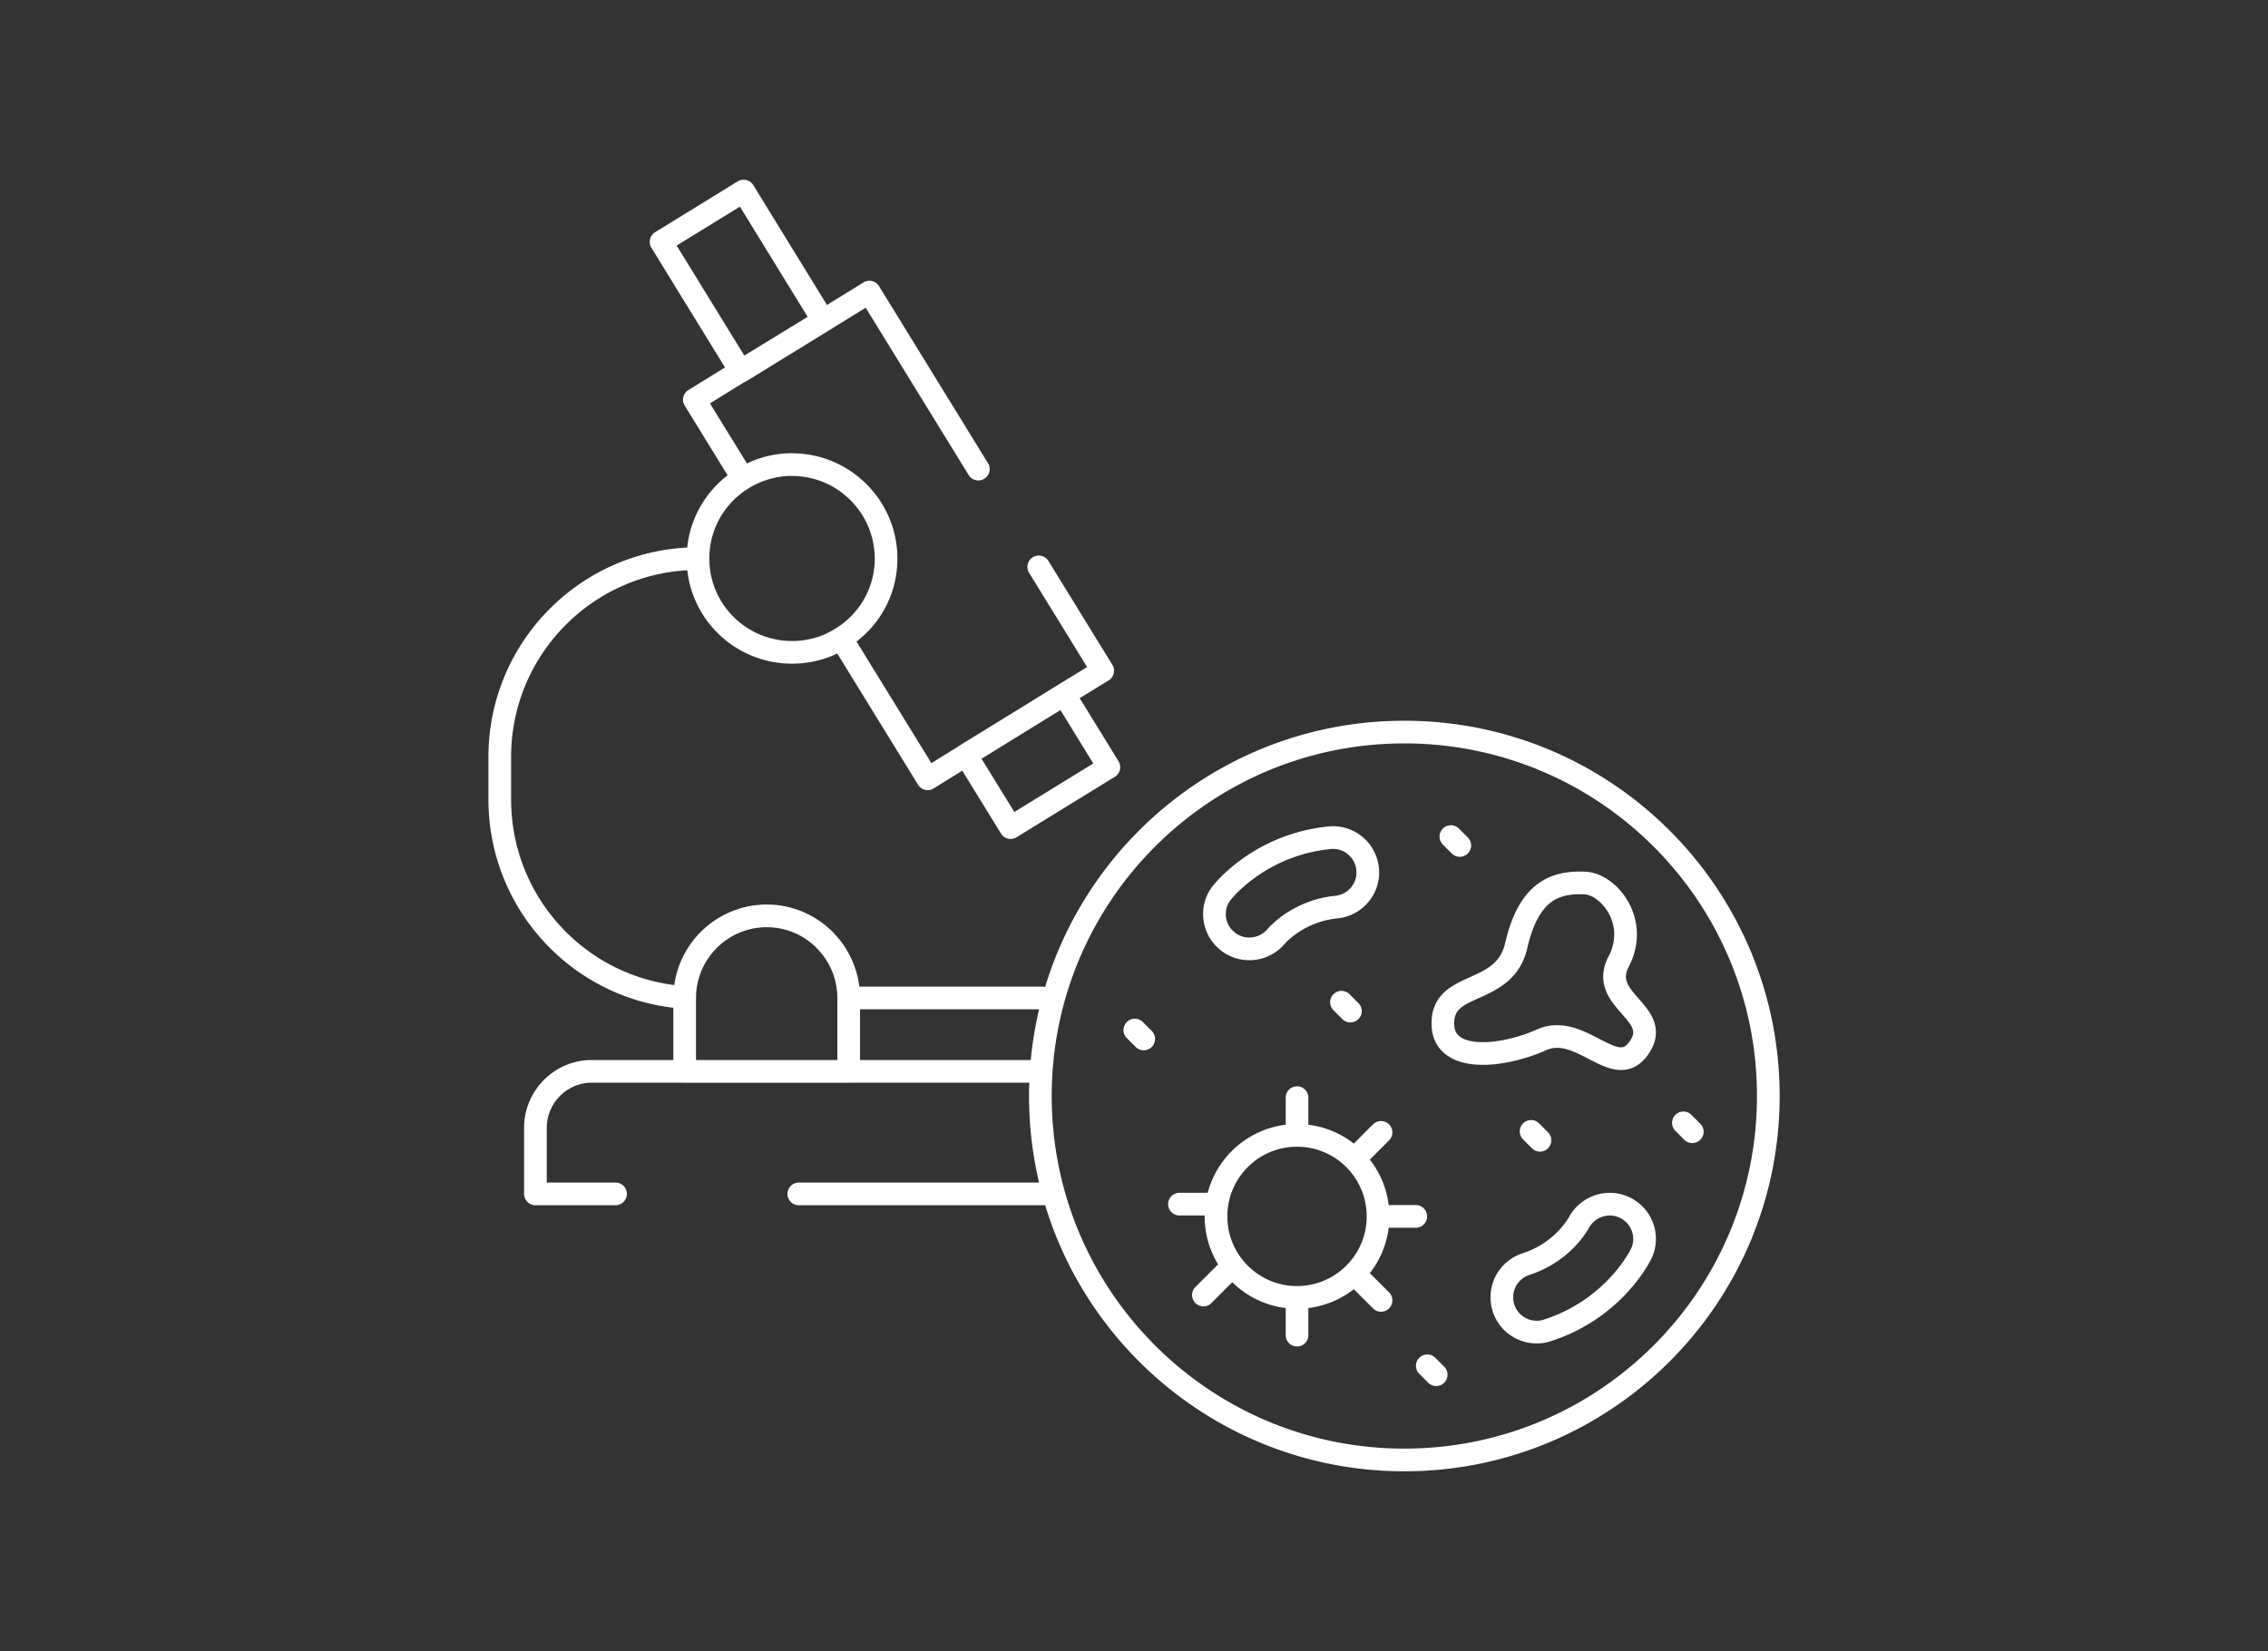 <svg xmlns="http://www.w3.org/2000/svg" data-name="Ebene 1" viewBox="0 0 250 182"><rect x="0" y="0" width="250" height="182" fill="#333333" stroke="none"/><path fill="none" stroke="#fff" stroke-linecap="round" stroke-linejoin="round" stroke-width="2.5" d="m81.89 52.75-5.35-8.69 5.08-3.14 9.13-5.58 5.08-3.14 12.01 19.51M92.73 70.37l9.53 15.48 4.21-2.61 10.83-6.69 4.25-2.61-7.05-11.45M81.97 21.06l-9.1 5.6 8.78 14.28 9.1-5.6zm35.33 55.5-10.83 6.66 4.93 8.01 10.83-6.66zM87.31 51.21c-1.97 0-3.84.57-5.42 1.54a10.29 10.29 0 0 0-4.95 8.83c0 5.72 4.65 10.33 10.36 10.33 1.97 0 3.84-.53 5.42-1.54 2.98-1.81 4.95-5.05 4.95-8.79 0-5.72-4.65-10.36-10.36-10.36Zm3.61 52.42c-1.64-1.64-3.91-2.67-6.39-2.67-5.01 0-9.06 4.08-9.06 9.06v8.09h18.08v-8.09c0-2.47-1-4.75-2.64-6.38ZM76.95 61.58c-12.07 0-21.86 9.79-21.86 21.86v4.68c0 11.6 8.99 21.09 20.39 21.83m39.4.06H93.56m22.12 21.6H88.05m26.3-13.51H65.24c-3.44 0-6.22 2.81-6.22 6.22v7.29h8.83m46.83-10.79c0 22.16 17.96 40.12 40.12 40.12s40.12-17.96 40.12-40.12S176.96 80.7 154.8 80.7s-40.12 17.96-40.12 40.12m28.29 4.34c-4.93 0-8.93 4-8.93 8.93s4 8.93 8.93 8.93 8.93-4 8.93-8.93-4-8.93-8.93-8.93m0 0V121m0 26.18v-4.16m9.26-18.19-2.94 2.94m-13.79 12.14-2.85 2.85m19.25-8.67h4.16m-26.05-1.35h4.03m18.19 10.61-2.94-2.94m16.44 3.77a3.84 3.84 0 0 0 4.83 2.48c7.07-2.28 10-7.76 10.31-8.38.95-1.88.19-4.14-1.67-5.11-1.87-.97-4.17-.23-5.17 1.62-.07.13-1.78 3.26-5.82 4.56-.85.28-1.54.82-2.01 1.51-.63.94-.84 2.16-.47 3.32m-14.98-48.4a3.833 3.833 0 0 0-4.21-3.43c-7.39.75-11.4 5.5-11.83 6.03-1.32 1.64-1.06 4.01.57 5.35 1.62 1.34 4.03 1.1 5.39-.5.09-.12 2.42-2.81 6.65-3.24.89-.09 1.68-.48 2.28-1.06.82-.79 1.28-1.93 1.15-3.15m19.17 18.85c4.28-1.91 8 4.4 10.58 1.1 3.15-4.04-4.39-5.31-2.08-9.72 2.3-4.41-1.07-8.55-3.72-8.67-3.33-.15-6.19.92-7.57 6.91-1.33 5.74-8.4 3.69-8.07 8.87.26 4.08 6.58 3.42 10.86 1.51m15.64 9.15.98.98m-16.79.94-.98-.98m-11.44 25.84.98.98m-9.46-40.08-.98-.98m12.06-18.26.98.98m-35.82 20.35.98.98"/></svg>